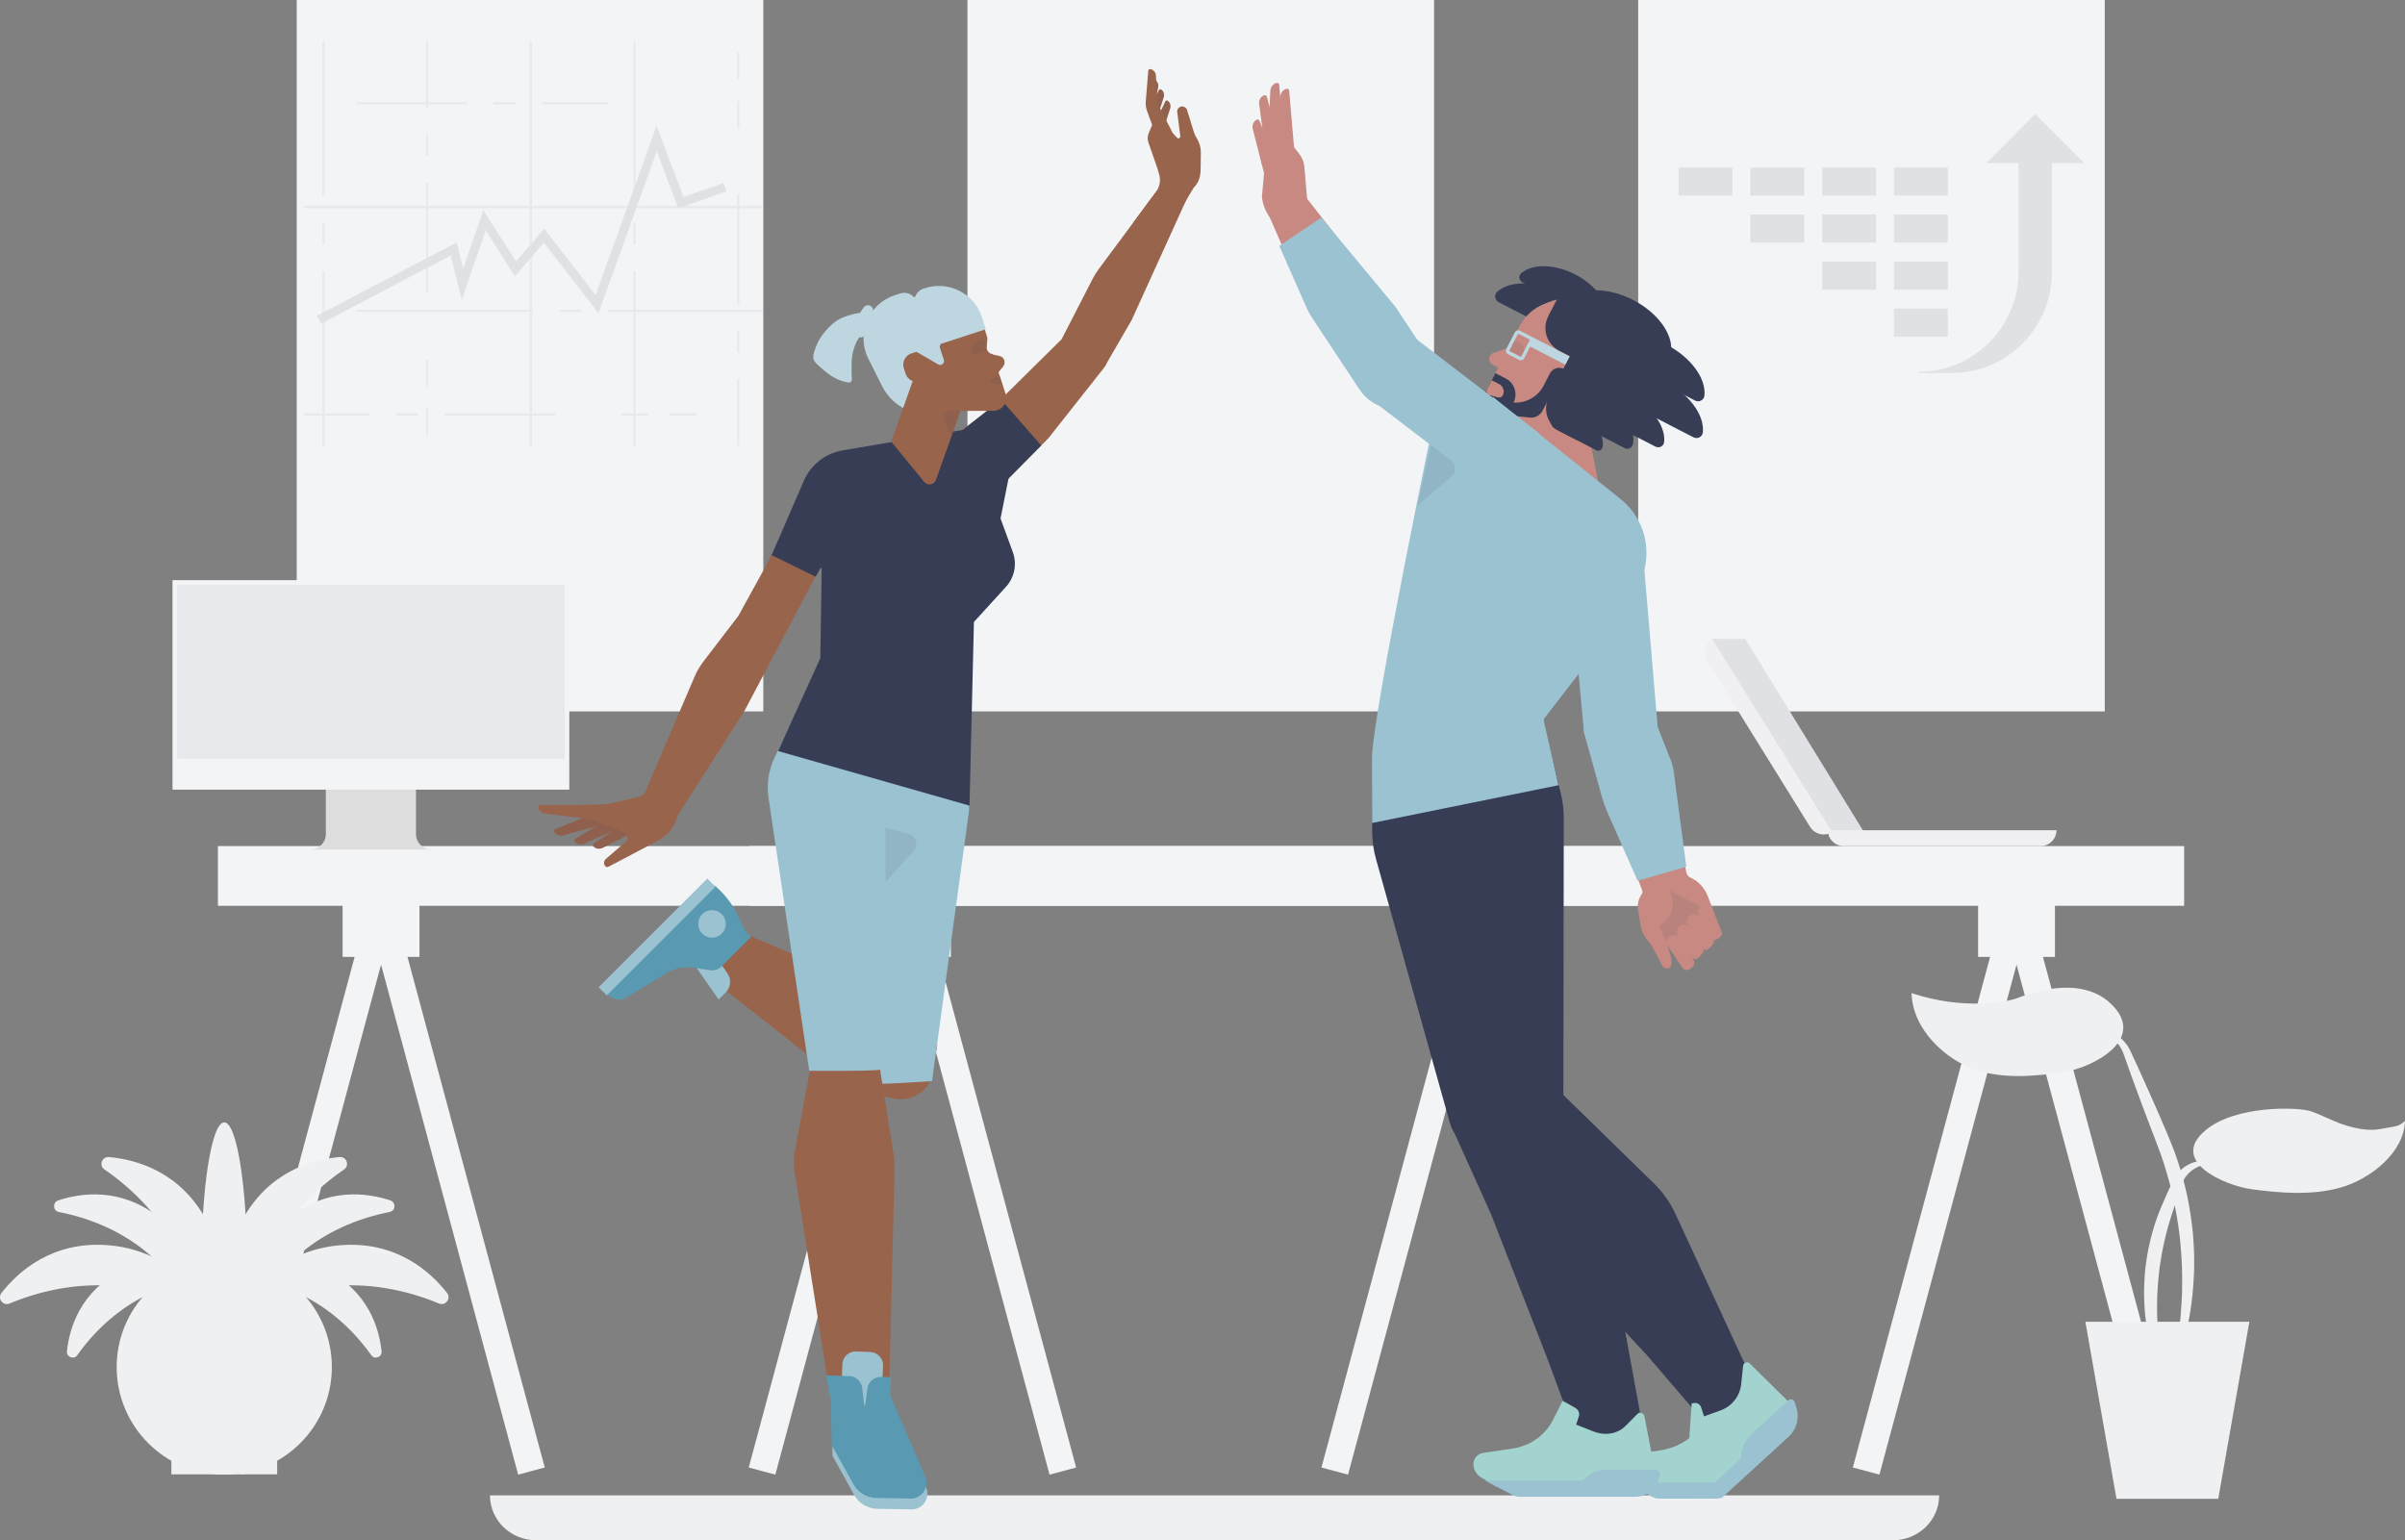 <?xml version="1.0" encoding="UTF-8"?>
<svg xmlns="http://www.w3.org/2000/svg" width="637" height="408" viewBox="0 0 637 408" fill="none">
  <rect x="0" y="0" width="637" height="408" fill="#808080" stroke="none"/>
  <g clip-path="url(#clip0_1028_2359)">
    <g clip-path="url(#clip1_1028_2359)">
      <path d="M513.616 396.108C513.616 402.676 508.143 408 501.392 408H141.996C135.244 408 129.771 402.676 129.771 396.108H513.616Z" fill="#EFF0F2"></path>
    </g>
    <g clip-path="url(#clip2_1028_2359)">
      <path d="M78.592 0H202.177V188.448H78.592V0ZM256.245 0H379.831V188.448H256.245V0ZM433.899 0H557.484V188.448H433.899V0Z" fill="#F3F4F6"></path>
    </g>
    <g clip-path="url(#clip3_1028_2359)">
      <path d="M57.716 224.126H437.762V239.931H57.716V224.126Z" fill="#F3F4F6"></path>
      <path d="M383.185 235.415H403.545V253.479H383.185V235.415Z" fill="#F3F4F6"></path>
      <path d="M429.678 390.619L393.364 255.521L357.05 390.619L350.006 388.732L393.364 227.425L436.722 388.732L429.678 390.619ZM90.75 235.415H111.11V253.479H90.75V235.415Z" fill="#F3F4F6"></path>
      <path d="M137.243 390.619L100.93 255.521L64.617 390.619L57.572 388.732L100.93 227.425L144.288 388.732L137.243 390.619Z" fill="#F3F4F6"></path>
    </g>
    <g clip-path="url(#clip4_1028_2359)">
      <path d="M198.459 224.126H578.505V239.931H198.459V224.126Z" fill="#F3F4F6"></path>
      <path d="M523.928 235.415H544.288V253.479H523.928V235.415Z" fill="#F3F4F6"></path>
      <path d="M570.421 390.619L534.107 255.521L497.794 390.619L490.75 388.732L534.107 227.425L577.465 388.732L570.421 390.619ZM231.493 235.415H251.853V253.479H231.493V235.415Z" fill="#F3F4F6"></path>
      <path d="M277.986 390.619L241.674 255.521L205.36 390.619L198.315 388.732L241.674 227.425L285.031 388.732L277.986 390.619Z" fill="#F3F4F6"></path>
    </g>
    <g clip-path="url(#clip5_1028_2359)">
      <path d="M306.446 50.487L314.514 52.27L299.739 84.784L292.911 96.568C292.446 97.308 291.448 97.493 290.75 96.969L281.211 89.808L289.413 73.849C289.87 72.961 290.398 72.111 290.993 71.308L306.446 50.487Z" fill="#99644C"></path>
      <path d="M285.9 85.209L292.259 92.391C293.523 93.819 293.583 95.948 292.402 97.445L277.672 116.101L260.417 133.51L249.947 122.433V117.813L263.98 106.85L285.9 85.209Z" fill="#99644C"></path>
      <path d="M265.084 105.76L275.781 118.008L260.416 133.511L249.946 122.434V117.814L263.98 106.85L265.084 105.76Z" fill="#363D54"></path>
      <path d="M303.671 26.255L304.475 29.136L305.179 31.652L306.385 25.093L306.778 22.952C306.861 22.092 306.422 21.342 305.764 21.104C305.764 21.104 305.764 21.095 305.755 21.095C305.517 21.04 305.28 21.187 305.216 21.425L303.671 26.255Z" fill="#99644C"></path>
      <path d="M305.627 33.262L305.179 31.652L304.475 29.136L306.385 25.093L306.925 23.949C307.007 23.712 307.263 23.602 307.5 23.684C307.5 23.693 307.5 23.693 307.51 23.693C308.131 24.013 308.46 24.819 308.268 25.66L306.23 32L305.718 33.573L305.627 33.262Z" fill="#99644C"></path>
      <path d="M305.627 33.262L306.23 32L308.625 26.904C308.707 26.675 308.972 26.557 309.2 26.648C309.2 26.648 309.2 26.648 309.209 26.657C309.831 26.977 310.169 27.782 309.968 28.624L306.952 37.982L305.718 33.573L305.627 33.262Z" fill="#99644C"></path>
      <path d="M236.526 290.946L224.917 288.092L187.939 258.985C187.939 258.985 193.792 245.263 193.573 245.729L238.131 264.766L248.235 276.791L247.222 283.738C246.48 288.829 241.518 292.174 236.526 290.946Z" fill="#99644C"></path>
      <path d="M257.055 191.827L256.647 214.85L246.866 286.383C246.866 286.383 229.085 287.554 229.066 287.068L226.291 239.781L224.073 195.496L257.055 191.827Z" fill="#9BC2D1"></path>
      <path d="M231.046 270.539L236.599 305.257C236.865 306.918 236.977 308.599 236.935 310.279L235.318 375.171C235.318 375.171 220.594 377.49 221.105 377.437L210.481 310.499C210.173 308.558 210.2 306.578 210.563 304.647L215.584 277.903L231.046 270.539Z" fill="#99644C"></path>
      <path d="M212.979 184.647L205.206 200.566C203.581 203.894 203.003 207.638 203.55 211.302L214.34 283.642C214.34 283.642 233.16 283.785 233.174 283.299L234.261 230.699L236.1 186.397L212.979 184.647Z" fill="#9BC2D1"></path>
      <path d="M184.444 256.301L188.659 252.087L192.681 257.851C193.765 259.404 193.58 261.512 192.24 262.852L190.342 264.75L184.444 256.301Z" fill="#9BC2D1"></path>
      <path d="M175.297 248.632L189.367 234.568L190.795 235.974C192.747 237.895 194.337 240.153 195.489 242.638L197.729 247.471L181.586 254.936L175.297 248.632Z" fill="#5999B2"></path>
      <path d="M198.945 248.148L193.545 242.736C193.224 243.057 180.197 246.869 179.743 246.869L177.064 246.867L160.473 263.452L162.543 264.456C163.591 264.965 164.824 264.905 165.818 264.298L176.606 257.713C178.651 256.466 181.067 255.973 183.437 256.324L188.119 257.016C189.19 257.174 190.272 256.817 191.038 256.051L198.945 248.148Z" fill="#5999B2"></path>
      <path d="M160.721 263.67L189.513 234.891L187.353 232.727L158.561 261.506L160.721 263.67Z" fill="#9BC2D1"></path>
      <path d="M188.583 248.393C186.566 248.393 184.931 246.757 184.931 244.739C184.931 242.72 186.566 241.084 188.583 241.084C190.599 241.084 192.234 242.72 192.234 244.739C192.234 246.757 190.599 248.393 188.583 248.393Z" fill="#9BC2D1"></path>
      <path d="M226.238 395.987C227.477 398.222 229.813 399.626 232.366 399.67L241.541 399.827C244.502 399.778 246.465 396.735 245.291 394.014L235.105 370.401L220.329 374.323L220.512 385.66L226.238 395.987Z" fill="#9BC2D1"></path>
      <path d="M226.015 393.116C227.254 395.351 229.59 396.755 232.143 396.799L241.318 396.957C244.279 396.907 246.242 393.865 245.068 391.143L234.882 367.53L220.106 371.452L220.289 382.789L226.015 393.116Z" fill="#5999B2"></path>
      <path d="M233.439 372.587L222.674 372.134L223.126 361.364C223.207 359.415 224.851 357.902 226.798 357.984L230.514 358.141C232.461 358.222 233.972 359.868 233.89 361.816L233.439 372.587Z" fill="#9BC2D1"></path>
      <path d="M228.671 375.928L235.658 376.117L235.963 364.805L233.385 364.736C231.557 364.686 229.987 366.026 229.745 367.84L228.671 375.928Z" fill="#5999B2"></path>
      <path d="M220.522 373.66L229.314 375.945L228.366 367.676C228.163 365.906 226.69 364.554 224.912 364.507L218.858 364.323L220.522 373.66Z" fill="#5999B2"></path>
      <path d="M244.424 109.733L252.704 110.604L242.773 79.931C242.19 78.131 240.26 77.145 238.461 77.729L236.996 78.203C230.019 80.467 226.693 88.42 229.979 94.984L233.614 102.242C235.707 106.421 239.781 109.244 244.424 109.733Z" fill="#BDD6E0"></path>
      <path d="M146.773 220.277C147.103 221.02 148.016 221.463 149 221.288L157.905 218.962L159.113 218.653L163.688 217.458L164.122 215.233L164.227 214.682C162.677 214.94 161.031 214.78 159.461 214.624L159.094 214.772L147.092 219.62C146.824 219.714 146.681 220.007 146.773 220.277Z" fill="#99644C"></path>
      <path d="M152.375 222.195L159.519 217.899L167.402 213.16L168.57 213.02L168.422 217.446L163.877 219.438L154.512 223.545C153.671 223.889 152.705 223.626 152.153 222.904C152.017 222.653 152.11 222.338 152.362 222.202C152.366 222.2 152.37 222.197 152.375 222.195Z" fill="#99644C"></path>
      <path d="M157.119 224.137C157.61 224.782 158.584 225.032 159.509 224.652L173.067 217.797L172.954 212.8L157.303 223.42C157.056 223.561 156.97 223.876 157.111 224.123C157.114 224.126 157.116 224.131 157.119 224.137Z" fill="#99644C"></path>
      <path d="M223.172 119.309L264.12 112.333L261.729 147.827L202.508 151.392L212.906 127.371C214.747 123.119 218.609 120.086 223.172 119.309Z" fill="#363D54"></path>
      <path d="M268.771 118.499L265.006 137.343L268.258 146.239C269.415 149.405 268.717 152.952 266.446 155.443L257.959 164.752L256.792 213.405L206.085 198.951L217.273 174.346L217.958 129.805L268.771 118.499Z" fill="#363D54"></path>
      <path d="M170.571 210.538L179.489 216.039L197.235 188.213L222.026 141.294L211.27 134.602L195.559 163.152L186.282 175.272C185.358 176.478 184.589 177.796 183.99 179.193L170.571 210.538Z" fill="#99644C"></path>
      <path d="M236.052 116.989L244.773 127.646C245.674 128.747 247.43 128.442 247.908 127.103L256.662 102.587L249.338 99.967L242.914 97.669L241.261 102.299L236.052 116.989Z" fill="#99644C"></path>
      <path opacity="0.1" d="M254.354 108.714L251.554 108.755C250.19 108.775 249.328 110.23 249.965 111.439L252.137 115.555" fill="#363D54"></path>
      <path d="M255.879 83.792L246.427 86.859L250.321 98.885L259.773 95.819L255.879 83.792Z" fill="#99644C"></path>
      <path d="M244.269 78.007L237.86 80.086L245.648 104.14L252.057 102.061L244.269 78.007Z" fill="#BDD6E0"></path>
      <path d="M259.576 83.435L261.433 89.172C261.5 89.38 261.527 89.6 261.512 89.818L261.365 91.956C261.316 92.674 261.72 93.346 262.377 93.639L262.965 93.9L266.349 104.349C267.064 106.56 265.42 108.828 263.098 108.832L241.562 108.865L259.576 83.435Z" fill="#99644C"></path>
      <path d="M262.244 101.44L265.727 97.034C266.514 96.039 265.984 94.564 264.745 94.296L259.571 93.185L262.244 101.44Z" fill="#99644C"></path>
      <path d="M245.001 76.328L244.576 76.466C242.778 77.05 241.793 78.982 242.376 80.782L246.04 92.101L261.118 87.21L260.092 84.039C258.051 77.738 251.296 74.286 245.001 76.328Z" fill="#BDD6E0"></path>
      <path d="M235.172 83.25C232.606 82.603 229.965 82.461 227.356 82.925C226.122 83.144 224.909 83.479 223.724 83.892C221.204 84.772 219.224 86.806 217.675 88.92C216.722 90.221 216.08 91.728 215.628 93.27C215.098 95.081 215.513 95.653 216.88 96.916C219.115 98.981 221.201 100.604 224.254 101.256C226.257 101.684 225.481 100.03 225.558 98.542C225.62 97.338 225.486 96.181 225.625 94.971C225.973 91.939 227.231 88.554 230.175 87.11C231.5 86.459 232.859 85.977 234.347 85.869C235.127 85.813 235.925 85.826 236.7 85.935C237.122 85.995 238.018 86.592 238.413 86.384C238.21 85.427 237.286 83.783 235.172 83.25Z" fill="#BDD6E0"></path>
      <path d="M243.78 100.989L251.843 98.374L249.455 90.997L241.392 93.612C239.755 94.143 238.859 95.902 239.389 97.54L239.856 98.984C240.387 100.622 242.143 101.52 243.78 100.989Z" fill="#99644C"></path>
      <path d="M247.834 97.978L243.102 99.513L245.437 106.725L250.169 105.19L247.834 97.978Z" fill="#99644C"></path>
      <path d="M252.43 82.806L242.75 85.945L244.359 90.914C242.852 91.538 241.402 92.112 241.16 92.109C240.792 92.106 245.539 94.844 248.506 96.537C249.321 97.001 250.28 96.219 249.99 95.326L248.961 92.148C248.787 91.609 249.082 91.029 249.621 90.854L254.52 89.265L252.43 82.806Z" fill="#BDD6E0"></path>
      <path opacity="0.1" d="M260.706 89.846L258.476 90.57C258.218 90.654 258.002 90.838 257.878 91.08L257.251 92.311C256.836 93.126 257.612 94.038 258.483 93.756L261.181 92.88" fill="#363D54"></path>
      <path opacity="0.1" d="M261.913 100.559L262.52 101.165C262.853 101.497 263.306 101.677 263.776 101.664L265.389 101.62L264.736 99.601L261.913 100.559Z" fill="#363D54"></path>
      <path d="M227.895 89.377C228.638 89.377 229.247 88.783 229.265 88.036C229.309 86.056 229.862 84.439 230.955 83.088C231.432 82.5 231.342 81.636 230.754 81.158C230.167 80.681 229.304 80.77 228.826 81.359C227.356 83.173 226.581 85.398 226.524 87.972C226.506 88.73 227.106 89.358 227.864 89.375C227.874 89.377 227.884 89.377 227.895 89.377Z" fill="#BDD6E0"></path>
      <path opacity="0.1" d="M234.551 219.331L240.62 220.872C242.615 221.378 243.362 223.823 241.991 225.36L234.569 233.68L234.551 219.331Z" fill="#363D54"></path>
      <path d="M204.39 147.051L216.027 152.769L222.662 141.048L210.561 133.82L204.39 147.051Z" fill="#363D54"></path>
      <path opacity="0.1" d="M303.671 26.255L304.475 29.136L305.179 31.652L306.385 25.093L306.778 22.952C306.861 22.092 306.422 21.342 305.764 21.104C305.764 21.104 305.764 21.095 305.755 21.095C305.517 21.04 305.28 21.187 305.216 21.425L303.671 26.255Z" fill="#363D54"></path>
      <path opacity="0.1" d="M305.627 33.262L305.179 31.652L304.475 29.136L306.385 25.093L306.925 23.949C307.007 23.712 307.263 23.602 307.5 23.684C307.5 23.693 307.5 23.693 307.51 23.693C308.131 24.013 308.46 24.819 308.268 25.66L306.23 32L305.718 33.573L305.627 33.262Z" fill="#363D54"></path>
      <path opacity="0.1" d="M305.627 33.262L306.23 32L308.625 26.904C308.707 26.675 308.972 26.557 309.2 26.648C309.2 26.648 309.2 26.648 309.209 26.657C309.831 26.977 310.169 27.782 309.968 28.624L306.952 37.982L305.718 33.573L305.627 33.262Z" fill="#363D54"></path>
      <path d="M300.215 58.89L305.739 51.412L306.166 50.844C307.173 49.504 307.489 47.766 307.014 46.157L306.545 44.565L304.171 37.738C303.891 36.948 303.917 36.081 304.241 35.309L305.166 33.088L303.835 29.459C303.525 28.632 303.402 27.748 303.476 26.869L304.14 18.709C304.159 18.462 304.373 18.279 304.619 18.298C304.623 18.298 304.626 18.299 304.629 18.299L304.652 18.302C305.475 18.426 306.1 19.107 306.153 19.939L306.615 27.431L310.609 35.225L311.752 36.482C311.898 36.641 312.129 36.687 312.324 36.598C312.527 36.505 312.647 36.293 312.621 36.071C312.473 34.724 311.912 30.424 311.81 29.703C311.703 28.991 312.191 28.326 312.903 28.217C312.919 28.214 312.936 28.212 312.952 28.211C313.56 28.13 314.146 28.47 314.381 29.037C314.381 29.037 315.435 32.378 316.062 34.514C316.273 35.27 316.591 35.992 317.007 36.657C317.678 37.745 318.042 38.992 318.062 40.269L318.02 43.802C317.994 45.813 318.07 47.818 316.098 49.822L312.948 55.108L300.215 58.89Z" fill="#99644C"></path>
      <path opacity="0.1" d="M147.093 219.62L159.095 214.772L159.461 214.624C161.032 214.781 162.678 214.94 164.228 214.682L164.144 215.118L167.402 213.16L168.57 213.02L168.476 215.838L172.955 212.8L173.068 217.797L159.51 224.652C158.584 225.032 157.611 224.782 157.12 224.137C157.117 224.132 157.115 224.126 157.112 224.122C156.971 223.875 157.057 223.56 157.304 223.419L161.88 220.315L154.513 223.546C153.672 223.89 152.706 223.627 152.154 222.905C152.018 222.654 152.111 222.339 152.363 222.203C152.368 222.2 152.372 222.198 152.377 222.195L157.634 219.034L149.002 221.288C148.018 221.463 147.105 221.02 146.774 220.277C146.681 220.007 146.824 219.714 147.093 219.62Z" fill="#363D54"></path>
      <path d="M168.432 211.28L161.214 212.91C160.434 213.086 159.636 213.176 158.835 213.181L157.208 213.191L155.144 216.397L165.15 220.438C165.948 220.706 166.376 221.571 166.108 222.369C166.022 222.626 165.869 222.856 165.664 223.033L160.54 227.463C159.935 227.909 159.807 228.762 160.253 229.367C160.275 229.398 160.298 229.426 160.322 229.453C160.548 229.696 160.911 229.75 161.197 229.582L174.337 222.656L174.327 222.644C176.873 221.355 178.729 219.016 179.407 216.243L179.501 215.827L185.225 205.888L178.623 195.988L172.52 208.037C171.719 209.684 170.215 210.877 168.432 211.28Z" fill="#99644C"></path>
      <path d="M142.566 213.744C142.602 214.556 143.285 215.305 144.263 215.506L159.325 217.371L162.021 213.151L143.118 213.25C142.833 213.23 142.585 213.446 142.566 213.732C142.567 213.736 142.567 213.741 142.566 213.744Z" fill="#99644C"></path>
    </g>
    <g clip-path="url(#clip6_1028_2359)">
      <path d="M446.635 231.039L441.216 202.625L436.548 204.418L424.928 209L435.234 236.602L449.59 233.607L447.722 232.524C447.448 232.365 447.21 232.151 447.023 231.895C446.836 231.64 446.704 231.348 446.635 231.039ZM447.38 256.797C448.383 256.299 449.056 255.402 448.675 254.514L444.289 245.62L438.896 246.298L445.532 256.222C445.707 256.537 445.997 256.773 446.341 256.88C446.685 256.987 447.057 256.957 447.38 256.797Z" fill="#C78982"></path>
      <path d="M449.269 254.053C450.272 253.555 451.536 252.156 451.155 251.269L446.76 242.58L441.367 243.258L448.353 253.72C448.499 253.953 448.987 254.234 449.257 254.063C449.261 254.059 449.265 254.056 449.269 254.053Z" fill="#C78982"></path>
      <path d="M452.086 251.58C453.089 251.081 454.306 249.608 453.926 248.721L449.577 240.106L444.184 240.784L451.169 251.246C451.315 251.479 451.803 251.76 452.074 251.589L452.086 251.58Z" fill="#C78982"></path>
      <path d="M454.471 248.941C455.407 248.545 456.385 247.852 456.04 246.951L452.27 237.255L447.241 237.692L453.622 248.533C453.756 248.774 454.205 249.092 454.459 248.948L454.471 248.941Z" fill="#C78982"></path>
      <path d="M450.329 242.62L443.289 247.328C442.911 247.581 442.482 247.746 442.032 247.812C441.582 247.878 441.123 247.843 440.688 247.71C440.254 247.576 439.854 247.347 439.519 247.04C439.184 246.733 438.921 246.355 438.75 245.933L435.334 237.512C435.225 237.242 435.211 236.942 435.296 236.663C435.381 236.384 435.559 236.143 435.8 235.98L439.869 233.231C443.614 230.699 448.749 231.695 451.28 235.441L451.621 235.945C453.101 238.136 452.52 241.14 450.329 242.62Z" fill="#C78982"></path>
      <path d="M440.629 236.509C443.834 234.343 448.351 235.429 450.718 238.934C453.086 242.439 452.407 247.036 449.202 249.202C445.997 251.368 441.48 250.282 439.113 246.777C436.746 243.272 437.425 238.675 440.629 236.509Z" fill="#C78982"></path>
      <path d="M434.063 242.356L434.693 245.781C434.957 247.013 435.548 248.152 436.403 249.077C436.931 249.643 437.376 250.28 437.724 250.971C438.733 252.919 440.391 255.954 440.391 255.954C440.521 256.148 440.7 256.306 440.909 256.41C441.119 256.514 441.353 256.561 441.586 256.546C441.702 256.539 441.817 256.518 441.928 256.482C441.95 256.474 441.965 256.473 441.978 256.464C442.647 256.22 442.68 255.536 442.75 254.818C442.834 253.965 441.691 249.995 440.759 248.811C440.749 248.767 440.74 248.732 440.738 248.688C440.733 248.602 440.75 248.517 440.787 248.439C440.823 248.361 440.878 248.293 440.947 248.242C441.031 248.183 441.131 248.152 441.234 248.153C441.336 248.154 441.436 248.186 441.52 248.246L442.87 249.248L445.842 253.024L445.063 239.496L445.031 239.439L444.999 239.39C444.448 238.391 444.133 237.28 444.078 236.14C444.022 235.001 444.228 233.864 444.679 232.817L444.226 224.936L438.51 225.185L434.96 236.632C433.433 238.947 433.708 240.407 434.063 242.356ZM334.874 25.214C334.03 25.468 333.428 26.374 333.484 27.438L335.638 43.483L340.815 45.138L335.546 25.653C335.516 25.508 335.431 25.38 335.308 25.297C335.185 25.214 335.034 25.183 334.889 25.211L334.874 25.214Z" fill="#C78982"></path>
      <path d="M338.236 21.955C337.359 22.061 336.605 22.849 336.471 23.906L335.733 40.074L340.536 42.589L338.818 22.502C338.817 22.428 338.801 22.356 338.772 22.289C338.742 22.222 338.7 22.161 338.647 22.111C338.594 22.06 338.532 22.02 338.464 21.993C338.396 21.967 338.323 21.954 338.25 21.955H338.236Z" fill="#C78982"></path>
      <path d="M340.883 23.51C340.006 23.616 339.252 24.404 339.118 25.461L338.38 41.629L343.182 44.143L341.465 24.056C341.464 23.982 341.447 23.909 341.417 23.84C341.387 23.772 341.343 23.711 341.289 23.66C341.235 23.609 341.171 23.57 341.101 23.544C341.031 23.518 340.957 23.506 340.883 23.51Z" fill="#C78982"></path>
      <path d="M333.558 37.486L334.163 43.384L334.917 44.569L334.243 52.127C334.601 56.027 337.064 59.284 340.493 60.839C341.226 61.184 341.993 61.433 342.803 61.604C342.95 61.598 343.09 61.573 343.22 61.557L343.683 61.495L355.126 64.005L344.423 50.37L344.326 49.204C344.192 49.059 344.07 48.902 343.962 48.736L339.478 42.175C338.995 41.473 338.59 40.713 338.27 39.925L337.624 38.301L333.971 37.573L333.558 37.486Z" fill="#C78982"></path>
      <path d="M332.905 31.685C332.096 32.032 331.604 32.999 331.783 34.049L335.795 49.748L341.131 50.812L338.365 43.897L333.623 32.046C333.6 31.975 333.563 31.909 333.514 31.852C333.466 31.795 333.406 31.749 333.34 31.715C333.273 31.682 333.2 31.662 333.125 31.657C333.051 31.651 332.976 31.661 332.905 31.685Z" fill="#C78982"></path>
      <path d="M335.715 40.335L335.892 56.603L341.916 70.425L351.034 80.435L359.524 70.031L356.953 66.747L346.25 53.112L346.153 51.946L345.474 44.151C345.362 42.914 344.891 41.738 344.121 40.765L342.26 38.427L335.799 40.315L335.715 40.335ZM419.268 106.744L400.657 110.331L407.755 147.18C407.928 148.073 409.095 148.312 409.604 147.557L423.234 127.334L419.268 106.744Z" fill="#C78982"></path>
      <path d="M422.8 93.376C425.252 88.62 421.044 81.569 413.402 77.629C406.883 74.268 399.971 74.255 396.559 77.277C395.675 78.059 395.887 79.499 396.936 80.039L422.8 93.376Z" fill="#363D54"></path>
      <path d="M425.22 86.11C427.306 82.061 423.724 76.059 417.218 72.704C411.668 69.842 405.783 69.831 402.879 72.404C402.127 73.07 402.307 74.295 403.201 74.756L425.22 86.11Z" fill="#363D54"></path>
      <path d="M402.573 86.669L393.26 104.488C392.224 106.628 393.574 109.158 395.928 109.487L417.766 112.543L402.573 86.669Z" fill="#C78982"></path>
      <path d="M398.433 98.28L395.309 96.573C394.007 95.862 394.175 93.939 395.581 93.466L401.732 91.393L398.433 98.28ZM418.772 80.925L419.184 81.125C420.021 81.53 420.662 82.251 420.967 83.129C421.273 84.007 421.217 84.971 420.812 85.808L415.508 96.765L400.901 89.692L402.387 86.623C405.339 80.523 412.675 77.973 418.772 80.925Z" fill="#C78982"></path>
      <path d="M396.253 99.238L405.41 103.674L411.045 92.029L401.889 87.594L396.253 99.238Z" fill="#C78982"></path>
      <path d="M423.77 80.666L428.05 82.873C432.727 85.285 434.564 91.032 432.153 95.712L421.24 116.891L394.019 102.855L401.838 87.682C405.957 79.685 415.777 76.544 423.77 80.666Z" fill="#C78982"></path>
      <path opacity="0.1" d="M400.899 89.977L402.97 91.045C403.211 91.169 403.392 91.384 403.475 91.642L403.892 92.949C404.169 93.815 403.261 94.585 402.452 94.167L399.447 92.617" fill="#363D54"></path>
      <path d="M410.509 98.933L408.855 102.141C408.109 103.588 406.956 104.785 405.538 105.584C404.12 106.383 402.498 106.748 400.875 106.636C401.449 105.521 401.557 104.225 401.175 103.031C400.794 101.837 399.954 100.843 398.84 100.268L396.084 98.847L393.07 104.696C391.971 106.828 393.363 109.398 395.748 109.642L405.202 110.609C405.883 110.679 406.568 110.542 407.169 110.216C407.771 109.89 408.26 109.391 408.573 108.782L414.267 97.731C413.942 97.563 413.586 97.461 413.221 97.431C412.856 97.4 412.488 97.442 412.139 97.554C411.79 97.665 411.467 97.844 411.187 98.081C410.907 98.318 410.677 98.607 410.509 98.933Z" fill="#363D54"></path>
      <path d="M396.782 105.267L394.451 104.674C394.306 104.637 394.171 104.568 394.057 104.472C393.942 104.376 393.851 104.255 393.789 104.118C393.728 103.982 393.698 103.833 393.702 103.684C393.706 103.534 393.744 103.387 393.812 103.254L395.111 100.735L397.107 101.764C397.62 102.029 398.008 102.487 398.184 103.037C398.359 103.588 398.31 104.185 398.045 104.699C397.807 105.16 397.283 105.395 396.782 105.267Z" fill="#C78982"></path>
      <path d="M419.924 113.59L411.661 113.113L426.333 84.639C426.537 84.242 426.818 83.889 427.159 83.6C427.5 83.312 427.895 83.093 428.321 82.957C428.746 82.821 429.195 82.77 429.64 82.807C430.085 82.844 430.519 82.969 430.916 83.174L432.277 83.876C438.758 87.218 440.742 95.549 436.464 101.456L431.732 107.987C430.391 109.837 428.607 111.32 426.544 112.299C424.48 113.278 422.204 113.722 419.924 113.59Z" fill="#363D54"></path>
      <path d="M418.256 98.493L404.847 91.579L405.688 89.204L419.399 96.274L418.256 98.493Z" fill="#BDD6E0"></path>
      <path d="M432.134 88.635L421.549 83.177L410.255 105.096C409.428 106.701 409.272 108.568 409.822 110.288C410.371 112.008 411.581 113.439 413.186 114.266L417.722 116.605L432.134 88.635Z" fill="#363D54"></path>
      <path d="M426.209 83.071L413.746 76.645L410.082 83.754C409.255 85.359 409.099 87.227 409.649 88.946C410.199 90.666 411.409 92.097 413.013 92.924L419.427 96.232L426.209 83.071Z" fill="#363D54"></path>
      <path d="M402.132 88.411C402.121 88.411 402.064 88.414 402.036 88.47L399.772 92.864C399.765 92.876 399.761 92.89 399.76 92.904C399.759 92.918 399.761 92.932 399.766 92.945C399.769 92.959 399.776 92.971 399.785 92.982C399.795 92.993 399.806 93.001 399.818 93.007L402.751 94.519C402.777 94.531 402.806 94.534 402.833 94.525C402.86 94.516 402.882 94.497 402.896 94.472L405.159 90.078C405.166 90.066 405.17 90.052 405.171 90.038C405.172 90.024 405.171 90.01 405.166 89.996C405.162 89.983 405.155 89.971 405.146 89.96C405.137 89.949 405.125 89.94 405.113 89.934L402.181 88.422C402.166 88.415 402.149 88.411 402.132 88.411ZM402.132 87.497C402.289 87.497 402.449 87.534 402.599 87.611L405.53 89.122C405.65 89.184 405.755 89.268 405.842 89.37C405.929 89.473 405.994 89.591 406.035 89.719C406.076 89.847 406.091 89.981 406.08 90.115C406.069 90.248 406.031 90.379 405.97 90.498L403.706 94.892C403.645 95.011 403.56 95.117 403.458 95.204C403.356 95.29 403.237 95.356 403.109 95.397C402.982 95.437 402.847 95.453 402.714 95.442C402.58 95.43 402.45 95.393 402.331 95.331L399.399 93.82C398.898 93.561 398.701 92.945 398.96 92.444L401.224 88.05C401.31 87.884 401.44 87.744 401.6 87.646C401.76 87.549 401.944 87.497 402.132 87.497Z" fill="#BDD6E0"></path>
      <path d="M422.689 102.508C425.14 97.752 433.322 97.091 440.963 101.031C447.482 104.392 451.503 110.017 451.021 114.55C450.897 115.724 449.601 116.386 448.553 115.845L422.689 102.508Z" fill="#363D54"></path>
      <path d="M414.429 105.908C416.708 101.486 424.314 100.871 431.42 104.535C437.48 107.66 441.218 112.89 440.77 117.104C440.654 118.195 439.451 118.81 438.475 118.307L414.429 105.908Z" fill="#363D54"></path>
      <path d="M415.894 111.258C412.206 109.356 413.634 103.805 417.782 103.879C420.04 103.919 422.491 104.525 424.843 105.738C430.112 108.455 433.186 113.342 432.561 117.465C432.399 118.532 431.286 119.195 430.438 118.758L415.894 111.258Z" fill="#363D54"></path>
      <path d="M412.193 113.784C409.475 112.383 410.528 108.293 413.584 108.348C415.248 108.378 417.053 108.824 418.786 109.718C422.668 111.72 424.932 115.321 424.472 118.357C424.352 119.144 423.533 119.632 422.908 119.31L412.193 113.784ZM423.113 92.771C425.564 88.015 433.746 87.353 441.387 91.293C447.906 94.654 451.927 100.279 451.445 104.812C451.321 105.986 450.025 106.648 448.977 106.107L423.113 92.771Z" fill="#363D54"></path>
      <path d="M414.279 80.94C416.73 76.184 424.912 75.522 432.553 79.462C439.072 82.824 443.093 88.449 442.611 92.982C442.487 94.155 441.192 94.818 440.143 94.277L414.279 80.94Z" fill="#363D54"></path>
      <path d="M436.464 359.263L444.96 369.177L449.6 374.592L450.973 376.194L455.413 381.373L457.602 383.929L460.928 387.815L461.12 388.037L469.803 373.141L461.891 360.767L443.77 321.559C442.368 318.527 440.425 315.777 438.036 313.444L413.324 289.318L388.315 292.217L393.105 311.567C393.995 313.474 436.464 359.263 436.464 359.263Z" fill="#363D54"></path>
      <path d="M408.063 188.767L413.372 210.034C413.917 212.219 414.192 214.464 414.189 216.716L414.06 306.068L408.495 307.841C397.065 311.483 385.097 304.004 383.357 292.131L371.419 210.67L408.063 188.767Z" fill="#363D54"></path>
      <path d="M451.233 391.512V391.516C451.26 391.516 451.256 391.512 451.233 391.512Z" fill="#DEEBF0"></path>
      <path d="M475.532 374.568L465.006 384.45L451.684 396.957C450.901 396.977 446.381 396.635 446.381 396.635L446.477 395.228L447.222 384.169L448.061 371.765L448.618 371.655C449.031 371.575 449.459 371.649 449.82 371.863C450.182 372.078 450.452 372.418 450.579 372.819L451.328 375.195L455.739 373.596C457.204 373.067 458.49 372.136 459.451 370.911C460.412 369.685 461.009 368.214 461.173 366.665L461.693 361.784C461.782 360.931 462.822 360.558 463.434 361.16L469.34 366.983L473.498 371.084L473.858 371.436L475.532 374.568Z" fill="#A3D3CE"></path>
      <path d="M464.626 380.291L462.234 389.923L445.591 394.13L434.063 394.277H434.035L433.857 394.161L431.647 392.723L430.353 391.882C429.925 391.603 429.561 391.235 429.286 390.803C429.011 390.372 428.832 389.886 428.761 389.379C428.69 388.873 428.728 388.357 428.873 387.866C429.017 387.375 429.266 386.921 429.601 386.534C430.165 385.884 430.945 385.459 431.797 385.336L439.575 384.224C442.018 383.874 444.357 383.001 446.432 381.664C448.481 380.341 450.224 378.595 451.544 376.543L457.837 373.425C458.196 373.644 458.461 373.987 458.583 374.389C458.705 374.792 458.675 375.225 458.497 375.606L457.45 377.865L461.783 379.665C462.685 380.043 463.648 380.255 464.626 380.291Z" fill="#A3D3CE"></path>
      <path d="M455.204 392.723V396.975H439.333C438.745 396.975 438.167 396.824 437.653 396.537L433.642 394.278L433.437 394.162L430.884 392.724H455.204V392.723Z" fill="#9BC2D1"></path>
      <path d="M473.732 380.596L463.678 389.793L455.989 396.831C454.572 396.872 453.07 396.913 451.684 396.957C450.901 396.977 450.159 397.001 449.484 397.021L460.643 386.808C460.972 386.506 461.171 386.089 461.198 385.644C461.327 383.408 462.324 381.31 463.976 379.798L466.803 377.211L473.5 371.084L473.668 370.929C473.796 370.813 473.951 370.731 474.119 370.69C474.287 370.65 474.463 370.653 474.629 370.698C474.796 370.743 474.949 370.83 475.073 370.95C475.198 371.07 475.29 371.219 475.342 371.384L475.814 372.911C476.23 374.257 476.256 375.695 475.887 377.055C475.518 378.416 474.771 379.644 473.732 380.596ZM362.148 96.511C361.596 97.207 361.189 98.006 360.949 98.862C360.709 99.717 360.643 100.611 360.753 101.493C360.863 102.374 361.147 103.225 361.59 103.995C362.032 104.765 362.624 105.44 363.33 105.979L391.228 127.272C396.109 131.147 403.206 130.329 407.08 125.446L408.135 124.115C408.71 123.391 409.136 122.56 409.39 121.671C409.644 120.782 409.72 119.852 409.614 118.933C409.508 118.014 409.223 117.126 408.773 116.317C408.324 115.509 407.72 114.798 406.996 114.223L370.36 86.159L362.148 96.511ZM439.156 193.764L435.111 145.827C435.03 144.861 434.759 143.92 434.314 143.058C433.869 142.197 433.259 141.431 432.518 140.806C431.777 140.18 430.921 139.706 429.997 139.412C429.073 139.118 428.101 139.008 427.135 139.09L414.541 140.153L419.526 193.751C419.569 194.214 419.794 194.641 420.151 194.939C420.509 195.237 420.97 195.381 421.433 195.34L439.156 193.764Z" fill="#9BC2D1"></path>
      <path d="M338.845 65.143L346.054 81.489C346.47 82.432 346.965 83.338 347.533 84.198L360.126 103.235C363.591 108.473 370.646 109.911 375.884 106.444L383.097 101.669L369.623 81.302L349.983 57.629L338.845 65.143ZM446.651 229.586L443.259 204.051C443.104 203.095 442.846 202.157 442.49 201.256L436.416 185.9L423.124 188.288C421.848 188.644 420.766 189.492 420.115 190.646C419.464 191.8 419.298 193.165 419.653 194.442L424.336 211.26C424.688 212.523 425.13 213.759 425.658 214.959L433.741 233.306L446.651 229.586ZM433.281 158.946L435.404 151.419C436.402 147.882 436.31 144.126 435.142 140.642C433.973 137.158 431.782 134.106 428.853 131.887L395.397 105.103L368.547 187.02L407.775 191.898L433.281 158.946Z" fill="#9BC2D1"></path>
      <path d="M424.734 321.371L430.595 353.448L432.594 364.376L433.686 370.344L434.009 372.111L435.051 377.82L435.567 380.636L436.353 384.919L436.397 385.163L430.029 385.77C428.522 385.917 426.925 386.068 425.453 386.215C424.619 386.294 423.83 386.373 423.114 386.444C421.278 386.623 419.953 386.761 419.786 386.787L419.593 386.263L419.046 384.779L414.732 373.108L409.897 360.017L394.958 321.713L384.632 298.79L405.779 280.374L422.634 315.486C423.668 317.437 424.377 319.426 424.734 321.371Z" fill="#363D54"></path>
      <path d="M363.363 200.465L363.447 220.304C363.458 222.764 363.799 225.212 364.462 227.582L383.992 297.336C385.464 302.93 391.584 305.884 396.876 303.552C403.691 300.549 411.446 297.069 411.404 296.801L401.323 199.113L363.363 200.465Z" fill="#363D54"></path>
      <path d="M396.359 393.789L392.34 391.395C391.231 390.734 390.46 389.605 390.289 388.393C390.039 386.612 391.136 385.101 392.864 384.849L400.485 383.738C405.302 383.035 409.275 380.232 411.375 376.055L413.888 371.054L417.232 372.935C418.038 373.389 418.454 374.327 418.198 375.117L417.466 377.376L422.05 379.176C425.156 380.396 428.449 379.834 430.534 377.73L433.754 374.481C434.318 373.911 435.394 374.338 435.559 375.197L438.372 389.816L437.976 393.257L396.359 393.789Z" fill="#A3D3CE"></path>
      <path d="M412.786 207.999L363.418 218.005L363.364 201.12C363.51 188.901 380.63 107.116 380.63 107.116L409.493 141.361L408.91 191.073L412.786 207.999Z" fill="#9BC2D1"></path>
      <path opacity="0.1" d="M378.988 117.866L384.314 121.973C384.637 122.222 384.901 122.54 385.085 122.903C385.27 123.267 385.371 123.667 385.381 124.075C385.391 124.482 385.311 124.887 385.145 125.26C384.979 125.632 384.732 125.963 384.422 126.228L375.488 133.87L378.988 117.866Z" fill="#363D54"></path>
      <path d="M439.635 390.778L439.157 392.224C438.296 394.827 435.912 396.488 433.036 396.488H402.454C401.847 396.483 401.25 396.332 400.714 396.048L393.408 392.237H418.589C419.035 392.237 419.438 392.063 419.714 391.752C421.099 390.189 423.128 389.314 425.368 389.314H438.5C439.253 389.313 439.86 390.097 439.635 390.778Z" fill="#9BC2D1"></path>
      <path opacity="0.1" d="M439.47 245.302L441.362 249.561L441.444 249.689C441.435 249.625 441.435 249.561 441.435 249.497C441.435 248.903 441.718 248.318 442.239 247.952C443.079 247.376 444.258 247.587 444.833 248.437L444.44 247.824C444.221 247.504 444.112 247.13 444.112 246.764C444.112 246.179 444.395 245.594 444.915 245.229C445.765 244.644 446.935 244.854 447.519 245.704L447.117 245.092C446.898 244.772 446.788 244.406 446.788 244.041C446.788 243.447 447.072 242.862 447.592 242.496C448.442 241.911 449.611 242.121 450.196 242.971L450.004 242.67C449.785 242.35 449.675 241.975 449.675 241.61C449.675 241.07 449.922 240.531 450.37 240.157L442.303 235.98L442.796 237.424C443.209 238.614 443.244 239.903 442.895 241.114C442.547 242.325 441.832 243.398 440.85 244.187L439.47 245.302Z" fill="#363D54"></path>
    </g>
    <g clip-path="url(#clip7_1028_2359)">
      <path d="M493.641 220.304H484.597L453.207 169.238H462.252L493.641 220.304Z" fill="#E0E1E5"></path>
      <path d="M488.368 224.126H540.452C541.576 224.126 542.654 223.682 543.448 222.893C544.243 222.104 544.689 221.034 544.689 219.919H484.131C484.131 221.034 484.577 222.104 485.372 222.893C486.166 223.682 487.244 224.126 488.368 224.126Z" fill="#F0F0F3"></path>
      <path d="M452.1 175.027L479.436 219.048C480.026 219.997 480.971 220.676 482.065 220.933C483.158 221.19 484.31 221.006 485.266 220.421L453.484 169.238C453.01 169.528 452.599 169.907 452.273 170.355C451.947 170.803 451.713 171.31 451.584 171.847C451.456 172.385 451.435 172.942 451.524 173.488C451.612 174.033 451.808 174.556 452.1 175.027Z" fill="#F0F0F3"></path>
    </g>
    <g clip-path="url(#clip8_1028_2359)">
      <path d="M85.971 118.009H85.387V71.804H85.971V118.009ZM85.971 64.786H85.387V58.937H85.971V64.786ZM85.971 51.919H85.387V10.978H85.971V51.919ZM113.437 115.085H112.853V108.066H113.437V115.085ZM113.437 102.217H112.853V95.199H113.437V102.217ZM113.437 77.653H112.853V48.409H113.437V77.653ZM113.437 41.391H112.853V35.542H113.437V41.391ZM113.437 28.524H112.853V10.978H113.437V28.524ZM140.319 10.978H140.903V118.009H140.319V10.978ZM168.369 118.009H167.784V71.804H168.369V118.009ZM168.369 64.786H167.784V58.937H168.369V64.786ZM168.369 51.919H167.784V10.978H168.369V51.919ZM195.835 118.009H195.25V100.463H195.835V118.009ZM195.835 93.444H195.25V87.596H195.835V93.444ZM195.835 80.577H195.25V51.334H195.835V80.577ZM195.835 33.788H195.25V26.769H195.835V33.788ZM195.835 20.92H195.25V13.902H195.835V20.92Z" fill="#E8E9EC"></path>
      <path d="M161.064 27.646H143.533V27.061H161.064V27.646ZM136.52 27.646H130.676V27.061H136.52V27.646ZM123.664 27.646H94.445V27.061H123.664V27.646ZM80.42 54.55H201.971V55.135H80.42V54.55ZM201.971 82.624H161.064V82.039H201.971V82.624ZM154.051 82.624H148.208V82.039H154.051V82.624ZM141.195 82.624H94.445V82.039H141.195V82.624ZM184.439 110.113H177.427V109.528H184.439V110.113ZM171.583 110.113H164.57V109.528H171.583V110.113ZM147.039 110.113H117.82V109.528H147.039V110.113ZM110.807 110.113H104.964V109.528H110.807V110.113ZM97.951 110.113H80.42V109.528H97.951V110.113Z" fill="#E8E9EC"></path>
      <path d="M85.053 85.707L83.968 83.635L120.931 64.228L122.674 71.206L128.024 55.678L136.664 69.267L144.168 60.602L157.763 78.177L173.892 33.338L181.038 52.192L191.65 48.475L192.422 50.683L179.66 55.154L173.949 40.086L158.521 82.978L144.066 64.291L136.376 73.172L128.654 61.026L122.316 79.42L119.384 67.683L85.053 85.707Z" fill="#E0E1E5"></path>
    </g>
    <g clip-path="url(#clip9_1028_2359)">
      <path d="M59.4 374.613C62.755 374.613 65.475 357.308 65.475 335.961C65.475 314.614 62.755 297.309 59.4 297.309C56.044 297.309 53.324 314.614 53.324 335.961C53.324 357.308 56.044 374.613 59.4 374.613Z" fill="#EFF0F2"></path>
      <path d="M67.308 356.053C64.867 339.291 74.283 321.353 91.137 309.779C92.667 308.729 91.798 306.329 89.949 306.494C82.698 307.141 71.013 310.339 64.037 323.413C54.914 340.509 64.303 357.049 64.303 357.049L67.308 356.053ZM51.491 356.053C53.932 339.291 44.517 321.353 27.662 309.779C26.132 308.729 27.001 306.329 28.85 306.494C36.101 307.141 47.786 310.339 54.763 323.413C63.885 340.509 54.496 357.049 54.496 357.049L51.491 356.053Z" fill="#EFF0F2"></path>
      <path d="M67.753 349.991C71.668 335.623 85.553 324.47 103.199 321.052C104.801 320.742 104.943 318.503 103.395 317.987C97.323 315.965 86.783 314.443 76.572 322.534C63.218 333.114 64.981 349.739 64.981 349.739L67.753 349.991ZM51.046 349.991C47.131 335.623 33.246 324.47 15.6 321.053C13.998 320.743 13.857 318.504 15.404 317.988C21.476 315.966 32.016 314.444 42.227 322.535C55.58 333.114 53.817 349.739 53.817 349.739L51.046 349.991Z" fill="#EFF0F2"></path>
      <path d="M64.154 350.477C76.981 339.248 97.285 337.39 116.282 345.293C118.006 346.01 119.558 343.964 118.408 342.493C113.896 336.723 104.803 328.604 89.942 329.863C70.509 331.509 61.67 348.484 61.67 348.484L64.154 350.477ZM54.645 350.477C41.818 339.248 21.514 337.39 2.517 345.293C0.793 346.01 -0.759 343.964 0.391 342.493C4.903 336.723 13.996 328.604 28.857 329.863C48.291 331.509 57.129 348.484 57.129 348.484L54.645 350.477Z" fill="#EFF0F2"></path>
      <path d="M39.112 342.12C34.037 347.265 30.901 354.328 30.901 362.125C30.901 377.861 43.66 390.618 59.4 390.618C75.139 390.618 87.898 377.861 87.898 362.125C87.898 354.328 84.763 347.265 79.687 342.12H39.112Z" fill="#EFF0F2"></path>
      <path d="M59.361 339.689C73.334 337.43 88.445 345.059 98.336 358.983C99.233 360.247 101.228 359.49 101.065 357.948C100.429 351.901 97.605 342.184 86.59 336.529C72.185 329.134 58.489 337.192 58.489 337.192L59.361 339.689Z" fill="#EFF0F2"></path>
      <path d="M59.439 339.689C45.465 337.43 30.355 345.059 20.463 358.983C19.566 360.247 17.572 359.49 17.734 357.948C18.37 351.901 21.194 342.184 32.21 336.529C46.614 329.134 60.31 337.192 60.31 337.192L59.439 339.689ZM45.386 379.425H73.413V390.544H45.386V379.425Z" fill="#EFF0F2"></path>
    </g>
    <g clip-path="url(#clip10_1028_2359)">
      <path d="M501.644 89.193V81.747L515.901 81.747V89.193L501.644 89.193ZM501.644 76.733L501.644 69.287L515.901 69.287V76.733L501.644 76.733ZM501.644 64.273V56.827L515.901 56.827V64.273L501.644 64.273ZM501.644 51.814V44.368L515.901 44.368V51.814L501.644 51.814ZM482.634 76.733L482.634 69.287L496.892 69.287L496.892 76.733L482.634 76.733ZM482.634 64.273V56.827L496.892 56.827V64.273L482.634 64.273ZM482.634 51.814V44.368L496.892 44.368V51.814L482.634 51.814ZM463.625 64.273V56.827L477.882 56.827V64.273L463.625 64.273ZM463.625 51.814V44.368L477.882 44.368V51.814L463.625 51.814ZM444.616 51.814V44.368L458.873 44.368V51.814L444.616 51.814Z" fill="#E0E1E5"></path>
    </g>
    <g clip-path="url(#clip11_1028_2359)">
      <path d="M110.181 220.921C110.181 221.462 110.288 221.998 110.496 222.498C110.703 222.997 111.008 223.451 111.393 223.834C111.777 224.216 112.233 224.52 112.735 224.727C113.237 224.934 113.775 225.04 114.319 225.04H114.482H81.31H82.163C82.707 225.04 83.245 224.934 83.747 224.727C84.249 224.52 84.705 224.216 85.09 223.834C85.474 223.451 85.779 222.997 85.987 222.498C86.195 221.998 86.302 221.462 86.302 220.921V181.537H110.181V220.921Z" fill="#DDDDDD"></path>
      <path d="M45.691 153.686H150.791V209.179H45.691V153.686Z" fill="#F3F4F6"></path>
      <path d="M46.909 154.899H149.572V200.991H46.909V154.899Z" fill="#E8E9EC"></path>
    </g>
    <g clip-path="url(#clip12_1028_2359)">
      <path d="M543.473 41.607V72.115C543.473 86.851 531.596 98.797 516.944 98.797H508.133V98.511C522.784 98.511 534.662 86.566 534.662 71.829V42.098C534.662 42.098 542.81 42.274 543.473 41.607Z" fill="#E0E1E5"></path>
      <path d="M526.117 43.205L539.058 30.188L552.001 43.205H526.117Z" fill="#E0E1E5"></path>
    </g>
    <g clip-path="url(#clip13_1028_2359)">
      <path d="M587.539 397.022H560.582L552.346 350.137H595.776L587.539 397.022Z" fill="#EFF0F2"></path>
      <path d="M572.586 368.12C572.586 368.12 572.256 367.065 571.755 365.207C571.063 362.647 570.425 360.072 569.84 357.485L569.27 354.985C569.066 354.077 568.913 353.209 568.728 352.273C568.422 350.349 568.132 348.338 568.017 346.238C567.88 344.14 567.837 341.96 567.954 339.749C568.042 337.537 568.28 335.297 568.635 333.076C568.984 330.866 569.464 328.679 570.072 326.527C570.647 324.391 571.376 322.337 572.157 320.389C572.948 318.417 573.769 316.669 574.54 314.939L575.119 313.676L575.403 313.058L575.473 312.905L575.501 312.841L575.51 312.822L575.529 312.785L575.567 312.711L575.721 312.416C576.18 311.549 576.768 310.76 577.465 310.074C578.642 308.905 580.116 308.088 581.724 307.713C583.116 307.367 584.41 307.494 585.319 307.615C587.214 307.826 588.297 307.991 588.297 307.991C588.297 307.991 587.215 308.156 585.319 308.367C584.341 308.45 583.293 308.606 582.162 309.09C580.944 309.633 579.878 310.471 579.058 311.53C578.616 312.109 578.264 312.752 578.013 313.437L577.809 314.023L577.596 314.669L577.159 315.99L575.27 321.551C574.631 323.499 574.067 325.472 573.581 327.465C573.086 329.498 572.645 331.579 572.329 333.681C571.973 335.775 571.736 337.89 571.573 339.977C571.483 341.02 571.441 342.059 571.384 343.085C571.361 344.111 571.319 345.127 571.325 346.128C571.304 348.13 571.41 350.068 571.508 351.881L571.953 357.147C572.242 360.423 572.397 363.167 572.487 365.091C572.577 367.014 572.586 368.12 572.586 368.12Z" fill="#EFF0F2"></path>
      <path d="M575.586 367.094C575.586 367.094 575.712 365.435 576.006 362.544C576.157 361.099 576.328 359.343 576.57 357.336L577.357 350.612L577.559 348.723L577.702 346.79C577.821 345.489 577.859 344.112 577.942 342.717C578.01 339.913 578.02 336.961 577.85 333.916C577.672 330.873 577.418 327.734 576.937 324.575C576.457 321.419 575.881 318.224 575.086 315.08C574.31 311.949 573.391 308.856 572.332 305.81C571.254 302.836 570.06 299.83 568.961 296.934C567.848 294.038 566.818 291.221 565.834 288.552C564.902 286.047 563.995 283.532 563.113 281.009C562.695 279.856 562.32 278.634 561.867 277.849C561.4 276.983 560.796 276.199 560.079 275.529C558.711 274.249 557.141 273.562 555.801 273.239C554.448 272.929 553.324 272.98 552.549 272.993L551.365 273.002L552.527 272.777C553.273 272.647 554.418 272.362 555.914 272.496C557.387 272.633 559.243 273.109 560.982 274.407C561.915 275.092 562.731 275.926 563.398 276.877C564.18 277.994 564.553 279.057 565.1 280.184C566.144 282.436 567.271 284.878 568.418 287.48C569.576 290.076 570.806 292.811 572.031 295.66C573.256 298.514 574.544 301.417 575.74 304.547C576.911 307.657 577.888 310.896 578.717 314.171C579.525 317.453 580.115 320.787 580.529 324.086L580.81 326.553L580.988 329.005C581.06 329.816 581.074 330.626 581.108 331.429C581.135 332.232 581.172 333.029 581.158 333.82C581.212 336.984 580.976 340.037 580.718 342.915C580.409 345.769 579.998 348.542 579.47 350.951C578.988 353.426 578.428 355.611 577.972 357.587C577.519 359.556 577.083 361.266 576.735 362.674C576.369 364.152 575.986 365.625 575.586 367.094ZM584.234 299.339C574.26 307.577 589.276 314.041 596.307 315.005C603.846 316.039 612.382 316.72 619.884 314.592C627.873 312.327 636.769 305.32 636.993 296.92C635.185 298.607 634.482 298.272 630.603 299.045C627.206 299.722 623.411 298.831 620.334 297.776C617.71 296.876 614.784 295.29 612.024 294.353C608.767 293.247 592.296 292.682 584.234 299.339Z" fill="#EFF0F2"></path>
      <path d="M559.065 265.849C569.039 275.345 554.023 282.797 546.992 283.908C539.453 285.099 530.917 285.885 523.415 283.432C515.426 280.82 506.53 272.744 506.305 263.06C520.014 267.655 531.669 265.426 534.429 264.346C537.687 263.072 551.004 258.175 559.065 265.849Z" fill="#EFF0F2"></path>
    </g>
  </g>
  <defs>
    <clipPath id="clip0_1028_2359">
      <rect width="637" height="408" fill="white" transform="translate(-0.005)"></rect>
    </clipPath>
    <clipPath id="clip1_1028_2359">
      <rect width="383.845" height="11.892" fill="white" transform="translate(129.771 396.108)"></rect>
    </clipPath>
    <clipPath id="clip2_1028_2359">
      <rect width="478.892" height="188.448" fill="white" transform="translate(78.592)"></rect>
    </clipPath>
    <clipPath id="clip3_1028_2359">
      <rect width="380.189" height="166.493" fill="white" transform="translate(57.572 224.126)"></rect>
    </clipPath>
    <clipPath id="clip4_1028_2359">
      <rect width="380.189" height="166.493" fill="white" transform="translate(198.315 224.126)"></rect>
    </clipPath>
    <clipPath id="clip5_1028_2359">
      <rect width="175.496" height="381.531" fill="white" transform="matrix(-1 0 0 1 318.062 18.296)"></rect>
    </clipPath>
    <clipPath id="clip6_1028_2359">
      <rect width="144.399" height="375.067" fill="white" transform="matrix(-1 0 0 1 476.146 21.955)"></rect>
    </clipPath>
    <clipPath id="clip7_1028_2359">
      <rect width="93.219" height="54.888" fill="white" transform="matrix(-1 0 0 1 544.689 169.238)"></rect>
    </clipPath>
    <clipPath id="clip8_1028_2359">
      <rect width="121.551" height="107.031" fill="white" transform="translate(80.42 10.978)"></rect>
    </clipPath>
    <clipPath id="clip9_1028_2359">
      <rect width="118.809" height="93.309" fill="white" transform="translate(-0.005 297.309)"></rect>
    </clipPath>
    <clipPath id="clip10_1028_2359">
      <rect width="44.825" height="71.285" fill="white" transform="matrix(0 -1 1 0 444.616 89.193)"></rect>
    </clipPath>
    <clipPath id="clip11_1028_2359">
      <rect width="105.1" height="71.354" fill="white" transform="translate(45.691 153.686)"></rect>
    </clipPath>
    <clipPath id="clip12_1028_2359">
      <rect width="43.868" height="68.61" fill="white" transform="translate(508.133 30.188)"></rect>
    </clipPath>
    <clipPath id="clip13_1028_2359">
      <rect width="130.69" height="135.39" fill="white" transform="translate(506.305 261.632)"></rect>
    </clipPath>
  </defs>
</svg>
